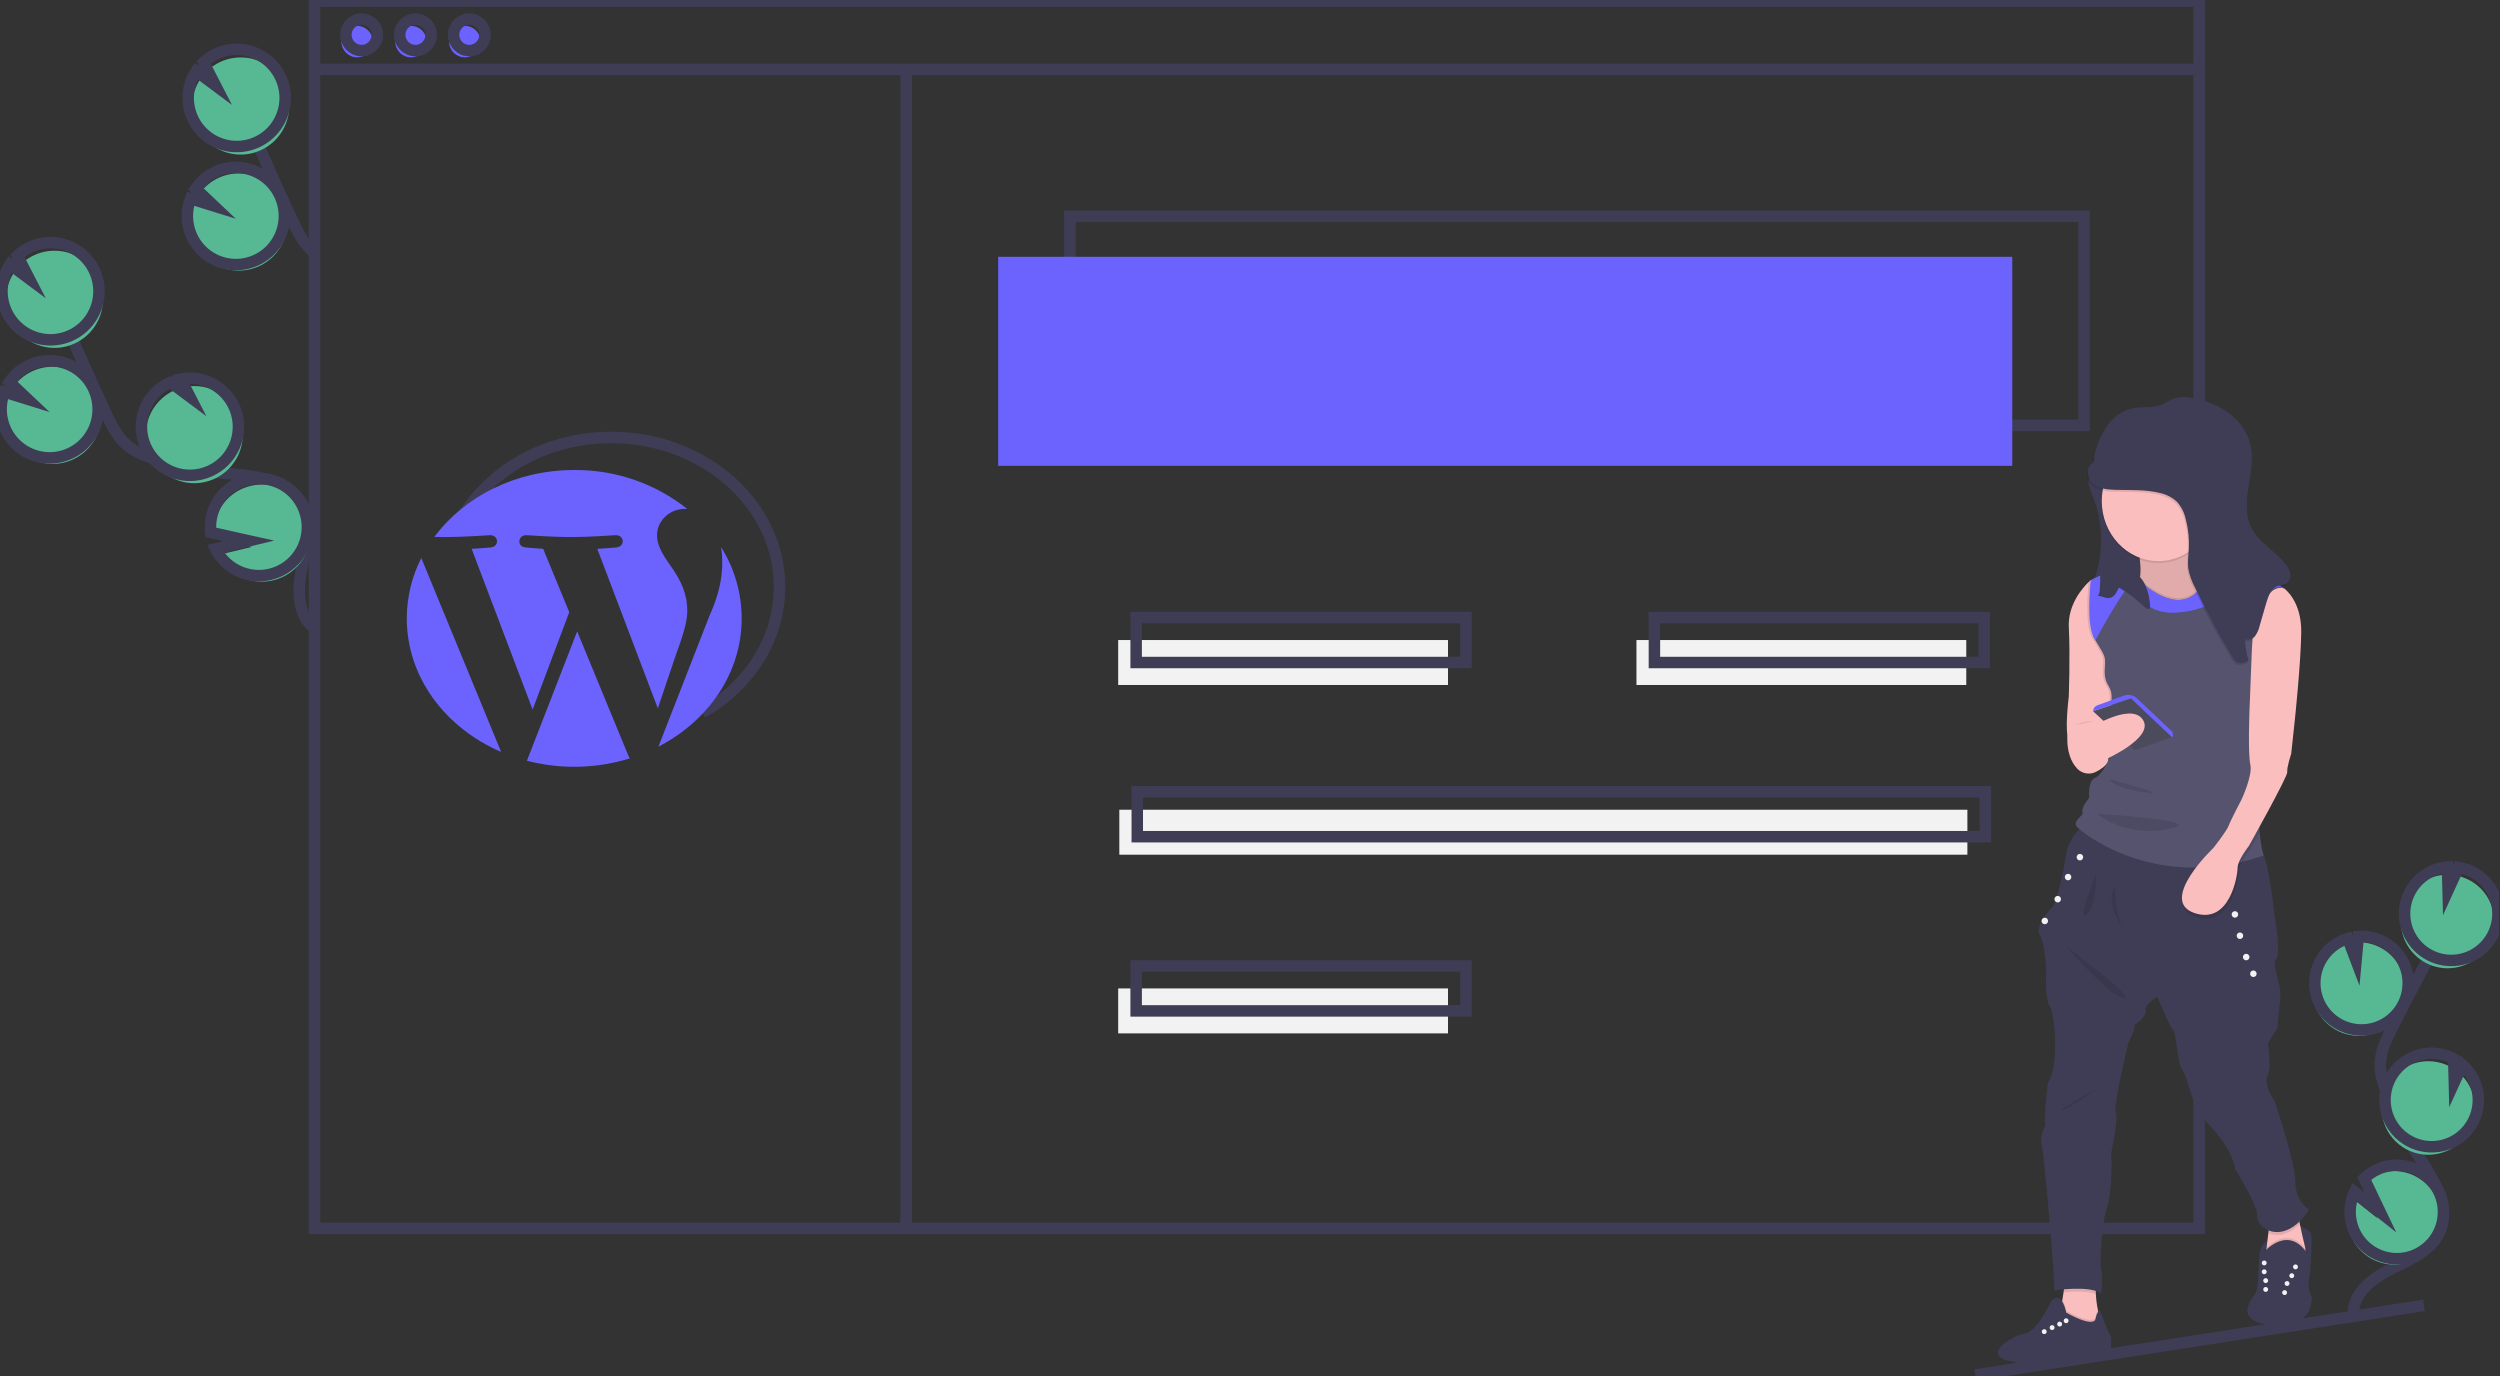 <?xml version="1.0" encoding="UTF-8"?> <svg xmlns="http://www.w3.org/2000/svg" width="218" height="120" viewBox="0 0 218 120" fill="none"><rect x="0" y="0" width="218" height="120" fill="#333333" stroke="none"/><g clip-path="url(#clip0)"><path d="M181.73 18.865H93.301V37.093H181.73V18.865Z" stroke="#3F3D56" stroke-miterlimit="10"></path><path d="M40.53 44.757C43.052 40.81 47.826 38.147 53.301 38.147C61.404 38.147 67.974 43.982 67.974 51.181C67.974 55.783 65.288 59.828 61.233 62.147" stroke="#3F3D56" stroke-miterlimit="10"></path><path d="M175.469 22.393H87.04V40.621H175.469V22.393Z" fill="#6C63FF"></path><path d="M31.14 4.998C31.896 4.998 32.51 4.384 32.51 3.626C32.51 2.868 31.896 2.254 31.14 2.254C30.384 2.254 29.771 2.868 29.771 3.626C29.771 4.384 30.384 4.998 31.14 4.998Z" fill="#6C63FF"></path><path d="M35.835 4.998C36.592 4.998 37.205 4.384 37.205 3.626C37.205 2.868 36.592 2.254 35.835 2.254C35.079 2.254 34.466 2.868 34.466 3.626C34.466 4.384 35.079 4.998 35.835 4.998Z" fill="#6C63FF"></path><path d="M40.531 4.998C41.287 4.998 41.9 4.384 41.9 3.626C41.9 2.868 41.287 2.254 40.531 2.254C39.774 2.254 39.161 2.868 39.161 3.626C39.161 4.384 39.774 4.998 40.531 4.998Z" fill="#6C63FF"></path><path d="M191.76 0.098H27.423V107.114H191.76V0.098Z" stroke="#3F3D56" stroke-miterlimit="10"></path><path d="M27.423 6.044H191.76" stroke="#3F3D56" stroke-miterlimit="10"></path><path d="M31.531 4.41C32.288 4.41 32.901 3.796 32.901 3.038C32.901 2.28 32.288 1.666 31.531 1.666C30.775 1.666 30.162 2.28 30.162 3.038C30.162 3.796 30.775 4.41 31.531 4.41Z" stroke="#3F3D56" stroke-miterlimit="10"></path><path d="M36.227 4.41C36.983 4.41 37.596 3.796 37.596 3.038C37.596 2.28 36.983 1.666 36.227 1.666C35.47 1.666 34.857 2.28 34.857 3.038C34.857 3.796 35.47 4.41 36.227 4.41Z" stroke="#3F3D56" stroke-miterlimit="10"></path><path d="M40.922 4.41C41.678 4.41 42.292 3.796 42.292 3.038C42.292 2.28 41.678 1.666 40.922 1.666C40.166 1.666 39.553 2.28 39.553 3.038C39.553 3.796 40.166 4.41 40.922 4.41Z" stroke="#3F3D56" stroke-miterlimit="10"></path><path d="M6.303 40.092C6.902 39.826 7.431 39.425 7.849 38.92C8.267 38.414 8.562 37.819 8.711 37.179C8.86 36.54 8.859 35.875 8.707 35.237C8.556 34.599 8.259 34.004 7.839 33.5C7.419 32.996 6.888 32.597 6.288 32.334C5.688 32.071 5.035 31.951 4.381 31.984C3.727 32.017 3.089 32.201 2.518 32.523C1.947 32.845 1.459 33.295 1.091 33.839L2.675 35.338L0.64 34.705C0.24 35.749 0.27 36.91 0.724 37.933C0.882 38.292 1.089 38.627 1.341 38.928C1.929 39.636 2.732 40.133 3.627 40.343C4.523 40.553 5.462 40.465 6.303 40.092Z" fill="#57B894"></path><path d="M27.466 54.802C25.921 53.717 25.921 51.437 26.305 49.587C26.688 47.736 27.274 45.717 26.403 44.04C25.151 41.63 21.861 41.485 19.162 41.227C17.159 41.036 15.186 40.608 13.283 39.951C12.521 39.687 11.757 39.38 11.132 38.868C10.233 38.131 9.705 37.045 9.213 35.991C7.572 32.479 6.014 28.93 4.539 25.344" stroke="#3F3D56" stroke-miterlimit="10"></path><path d="M6.04 39.566C6.639 39.3 7.169 38.899 7.587 38.394C8.004 37.888 8.3 37.293 8.448 36.654C8.597 36.014 8.596 35.35 8.445 34.711C8.293 34.073 7.996 33.478 7.576 32.974C7.156 32.471 6.625 32.072 6.025 31.808C5.425 31.545 4.772 31.425 4.118 31.458C3.464 31.491 2.826 31.676 2.255 31.997C1.685 32.319 1.196 32.77 0.829 33.313L2.413 34.812L0.378 34.179C-0.023 35.223 0.008 36.385 0.461 37.407C0.619 37.766 0.827 38.102 1.078 38.403C1.667 39.111 2.469 39.607 3.365 39.817C4.26 40.027 5.199 39.939 6.04 39.566V39.566Z" stroke="#3F3D56" stroke-miterlimit="10"></path><path d="M0.885 27.814C0.598 27.165 0.478 26.454 0.537 25.746C0.596 25.038 0.832 24.356 1.224 23.764L2.908 25.018L1.869 22.999C2.524 22.387 3.358 21.999 4.248 21.892C5.138 21.785 6.039 21.964 6.821 22.403C7.603 22.843 8.225 23.52 8.598 24.336C8.971 25.153 9.075 26.068 8.895 26.948C8.715 27.828 8.261 28.628 7.598 29.232C6.935 29.837 6.097 30.214 5.206 30.311C4.315 30.407 3.416 30.217 2.639 29.769C1.863 29.32 1.248 28.636 0.885 27.814Z" fill="#57B894"></path><path d="M0.535 27.113C0.248 26.464 0.128 25.752 0.187 25.044C0.246 24.337 0.483 23.655 0.874 23.063L2.558 24.317L1.519 22.298C2.174 21.686 3.008 21.298 3.898 21.191C4.788 21.084 5.689 21.263 6.471 21.702C7.253 22.141 7.875 22.818 8.248 23.635C8.621 24.452 8.725 25.366 8.545 26.247C8.365 27.126 7.911 27.926 7.248 28.531C6.585 29.135 5.747 29.513 4.856 29.61C3.965 29.706 3.066 29.516 2.289 29.067C1.513 28.619 0.898 27.934 0.535 27.113L0.535 27.113Z" stroke="#3F3D56" stroke-miterlimit="10"></path><path d="M18.655 41.773C19.605 41.351 20.366 40.595 20.795 39.647C21.223 38.699 21.288 37.626 20.978 36.633C20.668 35.64 20.004 34.797 19.112 34.263C18.221 33.729 17.165 33.542 16.145 33.738L16.944 35.29L15.24 34.021C15.236 34.022 15.232 34.023 15.229 34.025C14.721 34.251 14.263 34.574 13.88 34.977C13.497 35.38 13.197 35.854 12.997 36.373C12.593 37.422 12.621 38.588 13.075 39.615C13.53 40.643 14.373 41.447 15.419 41.852C16.466 42.257 17.63 42.228 18.655 41.773Z" fill="#57B894"></path><path d="M18.276 41.086C19.226 40.665 19.988 39.908 20.416 38.96C20.844 38.012 20.91 36.94 20.599 35.947C20.289 34.954 19.625 34.11 18.733 33.576C17.842 33.042 16.786 32.856 15.766 33.052L16.565 34.603L14.861 33.334C14.857 33.335 14.854 33.337 14.85 33.339C14.342 33.564 13.883 33.887 13.5 34.29C13.117 34.693 12.817 35.167 12.617 35.687C12.416 36.206 12.32 36.76 12.334 37.316C12.347 37.872 12.47 38.42 12.695 38.929C12.92 39.438 13.243 39.898 13.645 40.282C14.048 40.665 14.521 40.966 15.04 41.166C15.558 41.367 16.111 41.463 16.666 41.449C17.221 41.435 17.769 41.312 18.276 41.086V41.086Z" stroke="#3F3D56" stroke-miterlimit="10"></path><path d="M20.344 49.904C21.126 50.478 22.082 50.765 23.051 50.716C24.019 50.668 24.942 50.287 25.664 49.639C26.386 48.99 26.863 48.112 27.015 47.152C27.168 46.193 26.986 45.21 26.501 44.368C26.016 43.527 25.257 42.878 24.351 42.531C23.445 42.184 22.448 42.159 21.526 42.461C20.604 42.763 19.814 43.374 19.288 44.19C18.763 45.007 18.533 45.979 18.638 46.945L21.962 47.687L19.062 48.386C19.361 48.988 19.801 49.508 20.344 49.904Z" fill="#57B894"></path><path d="M20.081 49.378C20.864 49.952 21.82 50.239 22.788 50.191C23.757 50.142 24.68 49.762 25.401 49.113C26.123 48.464 26.6 47.586 26.753 46.626C26.905 45.667 26.724 44.684 26.238 43.843C25.753 43.001 24.994 42.352 24.089 42.005C23.183 41.658 22.185 41.633 21.264 41.935C20.342 42.237 19.552 42.848 19.026 43.664C18.5 44.481 18.27 45.453 18.375 46.419L21.699 47.161L18.799 47.86C19.099 48.462 19.539 48.982 20.081 49.378V49.378Z" stroke="#3F3D56" stroke-miterlimit="10"></path><path d="M203.769 89.845C204.326 90.142 204.944 90.305 205.574 90.322C206.205 90.339 206.83 90.209 207.402 89.942C207.974 89.675 208.476 89.279 208.868 88.785C209.261 88.291 209.534 87.712 209.665 87.094C209.797 86.476 209.783 85.836 209.626 85.225C209.468 84.613 209.171 84.046 208.757 83.569C208.344 83.092 207.825 82.718 207.243 82.476C206.66 82.234 206.03 82.131 205.401 82.175L205.208 84.268L204.478 82.347C203.45 82.664 202.59 83.377 202.087 84.328C201.909 84.662 201.779 85.018 201.701 85.388C201.515 86.255 201.616 87.159 201.99 87.964C202.363 88.768 202.988 89.428 203.769 89.845Z" fill="#57B894"></path><path d="M205.22 114.645C205.123 112.828 206.847 111.473 208.474 110.665C210.101 109.857 211.976 109.101 212.726 107.444C213.805 105.063 211.96 102.48 210.55 100.278C209.505 98.644 208.657 96.892 208.023 95.058C207.769 94.323 207.548 93.561 207.564 92.783C207.586 91.663 208.094 90.617 208.599 89.617C210.279 86.285 212.036 82.994 213.872 79.744" stroke="#3F3D56" stroke-miterlimit="10"></path><path d="M204.011 89.333C204.567 89.63 205.185 89.793 205.816 89.81C206.446 89.827 207.072 89.697 207.643 89.43C208.215 89.164 208.717 88.768 209.11 88.273C209.503 87.779 209.775 87.2 209.907 86.582C210.038 85.965 210.025 85.325 209.867 84.713C209.71 84.101 209.412 83.534 208.999 83.058C208.585 82.581 208.067 82.206 207.484 81.964C206.902 81.722 206.271 81.619 205.642 81.663L205.449 83.756L204.719 81.835C203.692 82.152 202.832 82.865 202.328 83.817C202.15 84.15 202.02 84.507 201.942 84.876C201.756 85.743 201.858 86.648 202.231 87.452C202.604 88.256 203.229 88.916 204.011 89.333V89.333Z" stroke="#3F3D56" stroke-miterlimit="10"></path><path d="M209.833 78.439C210.153 77.835 210.62 77.322 211.191 76.946C211.761 76.57 212.417 76.344 213.097 76.289L213.15 78.313L214.058 76.324C214.911 76.458 215.699 76.86 216.309 77.472C216.919 78.084 217.319 78.874 217.451 79.728C217.583 80.583 217.441 81.457 217.045 82.226C216.649 82.994 216.02 83.616 215.247 84.003C214.475 84.389 213.601 84.52 212.75 84.376C211.899 84.232 211.115 83.82 210.513 83.201C209.91 82.582 209.52 81.787 209.398 80.931C209.276 80.075 209.428 79.202 209.833 78.439Z" fill="#57B894"></path><path d="M210.156 77.757C210.476 77.153 210.943 76.639 211.513 76.264C212.083 75.888 212.739 75.662 213.419 75.607L213.472 77.631L214.381 75.642C215.233 75.776 216.021 76.178 216.631 76.79C217.241 77.402 217.641 78.192 217.773 79.046C217.906 79.901 217.764 80.775 217.367 81.544C216.971 82.312 216.342 82.934 215.57 83.32C214.798 83.707 213.923 83.838 213.072 83.694C212.221 83.549 211.438 83.138 210.835 82.519C210.233 81.9 209.842 81.105 209.72 80.249C209.598 79.393 209.75 78.52 210.156 77.757Z" stroke="#3F3D56" stroke-miterlimit="10"></path><path d="M209.837 100.218C210.72 100.688 211.745 100.816 212.716 100.578C213.687 100.34 214.537 99.752 215.103 98.927C215.67 98.102 215.913 97.096 215.787 96.103C215.661 95.109 215.175 94.196 214.42 93.539L213.722 95.067L213.669 93.02C213.666 93.018 213.663 93.016 213.66 93.014C213.187 92.763 212.67 92.606 212.138 92.555C211.606 92.503 211.068 92.557 210.557 92.714C210.045 92.87 209.569 93.126 209.157 93.467C208.744 93.808 208.402 94.227 208.151 94.7C207.9 95.173 207.744 95.691 207.693 96.225C207.642 96.758 207.696 97.297 207.853 97.809C208.01 98.321 208.265 98.798 208.606 99.211C208.946 99.624 209.365 99.966 209.837 100.218V100.218Z" fill="#57B894"></path><path d="M210.131 99.522C211.014 99.992 212.038 100.121 213.01 99.882C213.981 99.644 214.83 99.057 215.397 98.231C215.963 97.406 216.207 96.4 216.081 95.407C215.955 94.413 215.468 93.501 214.714 92.843L214.016 94.371L213.963 92.324C213.96 92.322 213.957 92.32 213.953 92.319C213.481 92.067 212.964 91.911 212.432 91.859C211.899 91.808 211.362 91.862 210.851 92.019C210.339 92.175 209.864 92.431 209.451 92.772C209.038 93.113 208.696 93.532 208.445 94.005C208.194 94.478 208.039 94.996 207.988 95.529C207.937 96.063 207.991 96.601 208.147 97.113C208.304 97.626 208.56 98.102 208.9 98.515C209.24 98.929 209.659 99.271 210.131 99.522V99.522Z" stroke="#3F3D56" stroke-miterlimit="10"></path><path d="M204.692 106.33C204.723 107.265 205.074 108.16 205.686 108.867C206.299 109.573 207.134 110.047 208.054 110.209C208.973 110.371 209.921 110.212 210.737 109.758C211.553 109.303 212.188 108.581 212.536 107.714C212.884 106.846 212.923 105.884 212.648 104.99C212.372 104.097 211.798 103.325 211.022 102.805C210.246 102.285 209.315 102.048 208.386 102.134C207.456 102.22 206.584 102.624 205.916 103.277L207.33 106.241L205.078 104.455C204.802 105.04 204.669 105.683 204.692 106.33Z" fill="#57B894"></path><path d="M204.934 105.818C204.965 106.753 205.316 107.649 205.928 108.355C206.54 109.061 207.376 109.535 208.296 109.698C209.215 109.86 210.162 109.7 210.978 109.246C211.794 108.791 212.43 108.07 212.778 107.202C213.126 106.334 213.165 105.372 212.889 104.479C212.614 103.585 212.04 102.814 211.264 102.293C210.488 101.773 209.557 101.537 208.627 101.622C207.698 101.708 206.826 102.112 206.158 102.766L207.571 105.729L205.32 103.943C205.043 104.528 204.911 105.171 204.934 105.818Z" stroke="#3F3D56" stroke-miterlimit="10"></path><path d="M22.541 23.235C23.14 22.97 23.669 22.569 24.087 22.064C24.505 21.558 24.8 20.963 24.949 20.323C25.098 19.684 25.097 19.02 24.945 18.381C24.794 17.742 24.497 17.148 24.077 16.644C23.657 16.14 23.126 15.741 22.526 15.478C21.926 15.215 21.273 15.095 20.619 15.128C19.965 15.161 19.327 15.345 18.756 15.667C18.185 15.989 17.697 16.439 17.329 16.983L18.913 18.482L16.878 17.849C16.478 18.893 16.508 20.055 16.962 21.077C17.12 21.436 17.327 21.771 17.579 22.073C18.167 22.78 18.97 23.277 19.865 23.487C20.761 23.697 21.7 23.608 22.541 23.235Z" fill="#57B894"></path><path d="M27.37 22.012C26.471 21.275 25.943 20.189 25.451 19.135C23.81 15.623 22.252 12.074 20.777 8.488" stroke="#3F3D56" stroke-miterlimit="10"></path><path d="M22.278 22.71C22.877 22.444 23.407 22.043 23.825 21.538C24.242 21.032 24.538 20.437 24.686 19.798C24.835 19.159 24.834 18.494 24.683 17.855C24.531 17.217 24.234 16.622 23.814 16.118C23.394 15.615 22.863 15.216 22.263 14.952C21.663 14.689 21.011 14.569 20.356 14.602C19.702 14.635 19.064 14.82 18.494 15.141C17.923 15.463 17.434 15.914 17.067 16.457L18.651 17.956L16.616 17.323C16.215 18.367 16.245 19.529 16.699 20.551C16.857 20.91 17.065 21.246 17.316 21.547C17.905 22.255 18.707 22.751 19.603 22.961C20.498 23.171 21.437 23.083 22.278 22.71V22.71Z" stroke="#3F3D56" stroke-miterlimit="10"></path><path d="M17.123 10.958C16.836 10.309 16.716 9.597 16.775 8.889C16.834 8.182 17.07 7.5 17.462 6.908L19.146 8.162L18.107 6.143C18.762 5.53 19.596 5.143 20.486 5.036C21.376 4.929 22.277 5.108 23.059 5.547C23.841 5.986 24.463 6.663 24.836 7.48C25.209 8.297 25.313 9.211 25.133 10.091C24.953 10.971 24.499 11.771 23.836 12.376C23.173 12.98 22.335 13.358 21.444 13.455C20.553 13.551 19.654 13.361 18.877 12.912C18.101 12.464 17.486 11.779 17.123 10.958V10.958Z" fill="#57B894"></path><path d="M16.773 10.257C16.486 9.608 16.366 8.896 16.425 8.188C16.485 7.48 16.721 6.799 17.112 6.206L18.796 7.46L17.757 5.442C18.412 4.829 19.246 4.442 20.136 4.334C21.026 4.227 21.927 4.406 22.709 4.846C23.491 5.285 24.113 5.962 24.486 6.779C24.859 7.596 24.963 8.51 24.783 9.39C24.604 10.27 24.149 11.07 23.486 11.675C22.823 12.279 21.985 12.657 21.094 12.753C20.203 12.85 19.304 12.66 18.527 12.211C17.751 11.763 17.136 11.078 16.773 10.257L16.773 10.257Z" stroke="#3F3D56" stroke-miterlimit="10"></path><path d="M79.018 6.044V107.266" stroke="#3F3D56" stroke-miterlimit="10"></path><path d="M126.266 55.811H97.507V59.731H126.266V55.811Z" fill="#F2F2F2"></path><path d="M171.458 55.811H142.699V59.731H171.458V55.811Z" fill="#F2F2F2"></path><path d="M127.831 53.851H99.072V57.771H127.831V53.851Z" stroke="#3F3D56" stroke-miterlimit="10"></path><path d="M126.266 86.191H97.507V90.111H126.266V86.191Z" fill="#F2F2F2"></path><path d="M127.831 84.231H99.072V88.151H127.831V84.231Z" stroke="#3F3D56" stroke-miterlimit="10"></path><path d="M171.556 70.609H97.605V74.529H171.556V70.609Z" fill="#F2F2F2"></path><path d="M173.121 69.041H99.17V72.961H173.121V69.041Z" stroke="#3F3D56" stroke-miterlimit="10"></path><path d="M173.024 53.851H144.265V57.771H173.024V53.851Z" stroke="#3F3D56" stroke-miterlimit="10"></path><path d="M182.153 42.373C182.214 42.584 182.293 42.79 182.388 42.989C183.445 45.477 183.491 48.281 182.516 50.803C183.218 50.758 183.919 50.872 184.62 50.927C185.321 50.981 186.047 50.972 186.699 50.697C187.351 50.422 187.919 49.833 188.014 49.106C188.142 48.125 187.429 47.269 186.803 46.524C186.166 45.765 185.549 44.928 185.361 43.938C185.153 42.85 185.448 41.574 184.762 40.727C184.702 40.645 184.624 40.578 184.534 40.532C184.166 40.362 183.206 40.368 182.835 40.577C182.264 40.9 182.013 41.751 182.153 42.373Z" fill="#3F3D56"></path><path d="M201.581 113.352C201.536 113.68 201.459 114.002 201.351 114.314C201.351 114.314 200.64 115.953 197.716 115.511C195.806 115.222 195.819 114.325 196.136 113.631C196.28 113.342 196.454 113.069 196.657 112.818C196.941 112.433 196.913 110.965 197.013 109.627C197.112 108.287 197.716 108.218 197.716 108.218L197.752 109.726C198.89 108.23 199.686 109.982 199.686 109.982C199.686 109.982 201.305 110.016 201.107 109.185C200.896 108.299 200.582 106.897 200.582 106.897C200.582 106.897 201.365 107.261 201.507 107.517C201.649 107.774 201.479 111.208 201.351 111.536C201.223 111.863 201.351 112.747 201.536 113.004C201.588 113.112 201.604 113.234 201.581 113.352Z" fill="#3F3D56"></path><path d="M201.041 109.097C201.041 109.436 200.932 109.766 200.732 110.04C200.532 110.314 200.249 110.516 199.926 110.618C199.613 110.718 199.281 110.744 198.956 110.694C198.631 110.644 198.321 110.52 198.052 110.332C197.888 110.218 197.759 110.061 197.677 109.879C197.596 109.697 197.565 109.497 197.588 109.298L197.633 108.92L197.797 107.539L198.023 105.637C198.023 105.637 200.445 104.4 200.284 104.867C200.223 105.042 200.357 105.826 200.549 106.741C200.686 107.395 200.851 108.115 200.997 108.726C201.026 108.847 201.041 108.972 201.041 109.097Z" fill="#FBBEBE"></path><path opacity="0.1" d="M197.439 108.992C197.439 108.992 199.537 106.524 201.254 109.217L200.966 110.942H197.439V108.992Z" fill="black"></path><path d="M197.439 109.163C197.439 109.163 199.537 106.695 201.254 109.388L200.966 111.113H197.439V109.163Z" fill="#3F3D56"></path><path d="M200.166 110.686C200.284 110.686 200.38 110.59 200.38 110.472C200.38 110.354 200.284 110.258 200.166 110.258C200.049 110.258 199.953 110.354 199.953 110.472C199.953 110.59 200.049 110.686 200.166 110.686Z" fill="#F2F2F2"></path><path d="M197.439 110.343C197.557 110.343 197.653 110.247 197.653 110.129C197.653 110.011 197.557 109.916 197.439 109.916C197.322 109.916 197.226 110.011 197.226 110.129C197.226 110.247 197.322 110.343 197.439 110.343Z" fill="#F2F2F2"></path><path d="M199.431 112.134C199.548 112.134 199.644 112.038 199.644 111.92C199.644 111.802 199.548 111.707 199.431 111.707C199.313 111.707 199.217 111.802 199.217 111.92C199.217 112.038 199.313 112.134 199.431 112.134Z" fill="#F2F2F2"></path><path d="M197.569 111.883C197.686 111.883 197.782 111.787 197.782 111.669C197.782 111.551 197.686 111.456 197.569 111.456C197.451 111.456 197.355 111.551 197.355 111.669C197.355 111.787 197.451 111.883 197.569 111.883Z" fill="#F2F2F2"></path><path d="M199.843 111.456C199.961 111.456 200.056 111.36 200.056 111.242C200.056 111.124 199.961 111.028 199.843 111.028C199.725 111.028 199.63 111.124 199.63 111.242C199.63 111.36 199.725 111.456 199.843 111.456Z" fill="#F2F2F2"></path><path d="M197.439 111.113C197.557 111.113 197.653 111.017 197.653 110.899C197.653 110.781 197.557 110.686 197.439 110.686C197.322 110.686 197.226 110.781 197.226 110.899C197.226 111.017 197.322 111.113 197.439 111.113Z" fill="#F2F2F2"></path><path d="M199.217 112.929C199.335 112.929 199.431 112.833 199.431 112.715C199.431 112.597 199.335 112.501 199.217 112.501C199.099 112.501 199.004 112.597 199.004 112.715C199.004 112.833 199.099 112.929 199.217 112.929Z" fill="#F2F2F2"></path><path d="M197.569 112.653C197.686 112.653 197.782 112.557 197.782 112.439C197.782 112.321 197.686 112.225 197.569 112.225C197.451 112.225 197.355 112.321 197.355 112.439C197.355 112.557 197.451 112.653 197.569 112.653Z" fill="#F2F2F2"></path><path d="M183.387 115.939L180.486 116.922C180.486 116.922 178.95 115.383 179.377 114.913C179.558 114.712 179.717 114.045 179.838 113.346C179.878 113.125 179.913 112.9 179.943 112.686C180.044 111.991 180.102 111.407 180.102 111.407C180.102 111.407 183.473 109.783 182.918 111.407C182.78 111.868 182.726 112.349 182.758 112.828C182.782 113.306 182.843 113.782 182.939 114.251C183.052 114.823 183.202 115.386 183.387 115.939Z" fill="#FBBEBE"></path><path opacity="0.1" d="M183.387 115.939L180.486 116.922C180.486 116.922 178.95 115.383 179.377 114.913C179.558 114.712 179.717 114.045 179.838 113.346C180.003 113.64 180.118 113.961 180.177 114.293C182.683 115.672 182.726 114.849 182.726 114.849C182.754 114.637 182.827 114.433 182.939 114.251C183.052 114.823 183.202 115.386 183.387 115.939Z" fill="black"></path><path d="M184.027 118.183C184.027 118.183 183.525 118.556 182.054 118.61C181.669 118.625 181.285 118.668 180.907 118.74C179.356 119.042 177.765 119.085 176.2 118.867C175.797 118.812 175.397 118.734 175.003 118.632C173.488 118.214 174.64 117.253 174.64 117.253C174.64 117.253 174.713 117.19 174.838 117.095C175.159 116.854 175.825 116.41 176.507 116.302C177.456 116.152 178.331 114.464 178.331 114.464L178.928 113.384C179.856 112.583 180.177 114.464 180.177 114.464C182.683 115.843 182.726 115.019 182.726 115.019C182.865 114.282 183.121 114.282 183.121 114.282C183.121 114.282 183.746 115.967 183.972 116.387C183.987 116.418 184.005 116.447 184.027 116.473C184.177 116.622 184.027 118.183 184.027 118.183Z" fill="#3F3D56"></path><path d="M180.166 115.383C180.284 115.383 180.379 115.287 180.379 115.169C180.379 115.051 180.284 114.955 180.166 114.955C180.048 114.955 179.953 115.051 179.953 115.169C179.953 115.287 180.048 115.383 180.166 115.383Z" fill="#F2F2F2"></path><path d="M178.944 115.981C179.062 115.981 179.157 115.886 179.157 115.768C179.157 115.65 179.062 115.554 178.944 115.554C178.826 115.554 178.731 115.65 178.731 115.768C178.731 115.886 178.826 115.981 178.944 115.981Z" fill="#F2F2F2"></path><path d="M179.601 115.675C179.719 115.675 179.814 115.579 179.814 115.461C179.814 115.343 179.719 115.247 179.601 115.247C179.483 115.247 179.387 115.343 179.387 115.461C179.387 115.579 179.483 115.675 179.601 115.675Z" fill="#F2F2F2"></path><path d="M178.257 116.334C178.374 116.334 178.47 116.238 178.47 116.12C178.47 116.002 178.374 115.906 178.257 115.906C178.139 115.906 178.043 116.002 178.043 116.12C178.043 116.238 178.139 116.334 178.257 116.334Z" fill="#F2F2F2"></path><path opacity="0.1" d="M182.918 111.407C182.78 111.868 182.726 112.349 182.758 112.828C182.001 112.574 180.761 112.618 179.943 112.686C180.044 111.991 180.102 111.407 180.102 111.407C180.102 111.407 183.473 109.783 182.918 111.407Z" fill="black"></path><path opacity="0.1" d="M200.549 106.741C199.5 107.771 198.498 107.836 197.797 107.539L198.022 105.637C198.022 105.637 200.445 104.4 200.284 104.867C200.223 105.042 200.357 105.827 200.549 106.741Z" fill="black"></path><path d="M182.15 71.653C182.15 71.653 180.486 72.594 180.187 74.432C179.889 76.27 179.377 78.621 178.993 79.048C178.609 79.476 177.414 80.844 177.883 81.57C178.353 82.297 178.438 84.776 178.438 84.776C178.438 84.776 178.267 86.999 178.737 87.726C179.206 88.453 179.59 93.069 178.566 94.437C178.566 94.437 178.225 97.6 178.353 97.9C178.481 98.199 177.798 98.968 178.011 99.609C178.225 100.251 179.249 112.049 179.121 112.519C179.121 112.519 182.363 112.049 183.217 112.818C183.217 112.818 183.387 111.536 183.217 110.638C183.046 109.74 183.345 106.192 183.729 105.295C184.113 104.397 184.198 100.977 184.07 100.635C184.07 100.635 184.753 97.6 184.497 97.002C184.241 96.403 185.606 90.889 185.606 90.889C185.606 90.889 186.289 89.564 186.118 89.393C186.118 89.393 187.228 88.666 187.1 88.111C186.972 87.555 188.124 86.914 188.124 86.914C188.124 86.914 189.148 89.436 189.489 89.82C189.83 90.205 189.844 92.684 190.264 93.197C190.684 93.71 191.238 96.403 191.793 97.13C192.348 97.857 194.566 99.78 194.908 101.96C194.908 101.96 196.913 105.081 196.828 106.064C196.743 107.047 199.089 108.843 201.351 105.508C200.972 105.227 200.666 104.859 200.458 104.435C200.251 104.011 200.147 103.544 200.156 103.072C200.156 101.405 198.364 96.061 198.364 96.061C198.364 96.061 197.34 94.565 197.724 93.839C198.108 93.112 197.767 90.975 197.767 90.975L198.577 89.649C198.577 89.649 198.705 88.367 198.833 87.042C198.961 85.717 198.065 84.263 198.492 83.622C198.919 82.981 198.321 79.777 198.321 79.777C198.321 79.777 197.79 74.255 196.999 73.919C196.207 73.582 182.15 71.653 182.15 71.653Z" fill="#3F3D56"></path><path d="M186.038 63.916C186.038 63.916 185.162 64.016 184.097 64.117C182.558 64.262 180.625 64.409 180.395 64.258C180.005 64.001 180.395 60.753 180.395 60.753C180.395 60.753 180.529 57.205 180.401 54.725C180.296 52.714 181.626 51.236 182.13 50.751C182.248 50.638 182.321 50.579 182.321 50.579L182.747 50.921L185.179 55.067L186.038 63.916Z" fill="#FBBEBE"></path><path d="M195.548 50.28L193.158 51.733L189.233 54.725C189.233 54.725 185.179 52.588 186.203 51.349C186.394 51.103 186.523 50.816 186.578 50.51C186.886 49.082 186.203 47.031 186.203 47.031C186.203 47.031 191.544 39.806 191.238 45.407C191.115 47.657 191.787 48.885 192.634 49.55C193.896 50.541 195.548 50.28 195.548 50.28Z" fill="#FBBEBE"></path><path opacity="0.1" d="M195.548 50.28L193.158 51.733L189.233 54.725C189.233 54.725 185.179 52.588 186.203 51.349C186.394 51.103 186.523 50.816 186.578 50.51C186.886 49.082 186.203 47.031 186.203 47.031C186.203 47.031 191.544 39.806 191.238 45.407C191.115 47.657 191.787 48.885 192.634 49.55C193.896 50.541 195.548 50.28 195.548 50.28Z" fill="black"></path><path opacity="0.1" d="M188.217 49.1C190.946 49.1 193.158 46.751 193.158 43.855C193.158 40.958 190.946 38.61 188.217 38.61C185.488 38.61 183.275 40.958 183.275 43.855C183.275 46.751 185.488 49.1 188.217 49.1Z" fill="black"></path><path d="M188.217 48.929C190.946 48.929 193.158 46.581 193.158 43.684C193.158 40.787 190.946 38.439 188.217 38.439C185.488 38.439 183.275 40.787 183.275 43.684C183.275 46.581 185.488 48.929 188.217 48.929Z" fill="#FBBEBE"></path><path opacity="0.1" d="M195.548 50.28L193.158 51.733L189.233 54.725C189.233 54.725 185.179 52.588 186.203 51.349C186.394 51.103 186.523 50.816 186.578 50.51C191.05 54.34 192.408 50.376 192.634 49.55C193.896 50.541 195.548 50.28 195.548 50.28Z" fill="black"></path><path opacity="0.1" d="M186.038 63.916C186.038 63.916 185.162 64.016 184.097 64.117C184.056 63.197 183.917 62.156 183.942 61.522C183.985 60.453 183.985 60.325 183.643 59.727C183.302 59.128 183.345 58.658 183.387 57.889C183.428 57.152 183.234 57.003 182.542 55.826C182.512 55.774 182.481 55.721 182.449 55.666C182.109 55.079 182.012 54.018 182.008 53.016C182.009 53.013 182.009 53.009 182.008 53.005C182.008 52.767 182.012 52.532 182.02 52.307C182.021 52.298 182.021 52.289 182.021 52.279C182.046 51.602 182.101 51.025 182.13 50.751C182.248 50.638 182.321 50.579 182.321 50.579L182.747 50.921L185.179 55.067L186.038 63.916Z" fill="black"></path><path d="M198.652 50.911C198.649 50.909 199.168 51.302 199.164 51.301C197.62 50.634 196.743 53.997 196.509 55.055C196.465 55.25 196.444 55.367 196.444 55.367C196.444 55.367 196.471 55.65 196.505 56.102C196.62 57.613 196.818 60.998 196.358 61.821C196.311 61.908 196.274 62 196.248 62.096C196.103 62.596 196.12 63.347 196.195 64.078C196.278 64.828 196.404 65.573 196.572 66.31C196.572 66.31 197.596 68.917 197.169 70.627C197.028 71.263 196.986 71.917 197.044 72.566C197.088 73.162 197.179 73.753 197.315 74.335C197.355 74.505 197.382 74.603 197.382 74.603C196.739 74.823 196.11 75.006 195.496 75.151C194.299 75.439 193.076 75.605 191.847 75.646C186.077 75.83 182.235 73.06 181.328 72.305C181.256 72.246 181.203 72.198 181.169 72.166C180.571 71.61 181.723 71.183 181.595 70.798C181.467 70.413 182.179 69.558 182.179 69.558C182.179 69.558 182.022 68.148 182.662 67.849C183.302 67.549 183.771 66.523 184.132 65.668C184.492 64.814 184.07 62.591 184.113 61.522C184.155 60.453 184.155 60.325 183.814 59.727C183.473 59.128 183.515 58.658 183.558 57.889C183.599 57.152 183.404 57.003 182.712 55.826C182.682 55.774 182.652 55.721 182.619 55.666C182.28 55.079 182.809 54.069 182.806 53.067C182.806 53.064 183.002 53.071 183.001 53.067C183 52.828 182.601 52.507 182.61 52.283C182.611 52.274 182.414 52.096 182.414 52.087C182.443 51.582 182.412 51.076 182.321 50.579C185.734 48.826 186.545 50.653 186.545 50.653C191.537 54.957 192.67 49.578 192.67 49.578C195.387 48.648 198.961 51.153 199.165 51.299C199.171 51.303 198.652 50.911 198.652 50.911Z" fill="#55536E"></path><path d="M180.337 63.48C180.337 63.48 179.909 65.763 181.145 67.037C181.349 67.246 181.615 67.386 181.903 67.436C182.192 67.486 182.489 67.443 182.751 67.313C183.162 67.111 183.62 66.811 183.793 66.427C184.132 65.668 183.067 61.962 180.337 63.48Z" fill="#FBBEBE"></path><path opacity="0.1" d="M196.358 61.821C196.311 61.908 196.274 62 196.248 62.096L196.444 57.098L196.505 56.102C196.62 57.613 196.818 60.998 196.358 61.821Z" fill="black"></path><path opacity="0.1" d="M197.169 70.627C197.028 71.263 196.986 71.917 197.044 72.566C196.768 73.068 196.532 73.494 196.378 73.771C196.258 73.986 196.188 74.111 196.188 74.111C195.931 74.439 195.699 74.787 195.496 75.151C195.337 75.408 195.238 75.697 195.206 75.997C195.206 76.654 194.545 81.036 191.409 79.946C189.384 79.242 190.677 77.086 191.847 75.646C192.236 75.168 192.653 74.712 193.094 74.282C193.094 74.282 193.456 73.82 193.803 73.337C194.04 73.032 194.246 72.704 194.417 72.358C194.566 71.931 195.551 70.05 195.551 70.05C195.551 70.05 196.529 67.977 196.316 67.015C196.196 66.476 196.183 65.145 196.195 64.077C196.278 64.828 196.404 65.573 196.572 66.31C196.572 66.31 197.596 68.917 197.169 70.627Z" fill="black"></path><path d="M199.175 51.306C199.175 51.306 200.711 52.374 200.668 55.153C200.625 57.931 200.113 62.74 200.113 62.74L199.793 65.733C199.793 65.733 199.388 66.951 199.452 67.314C199.516 67.678 196.102 73.769 196.102 73.769C196.102 73.769 195.121 74.998 195.121 75.655C195.121 76.312 194.46 80.694 191.324 79.604C188.188 78.514 193.009 73.94 193.009 73.94C193.009 73.94 194.182 72.444 194.332 72.016C194.481 71.589 195.466 69.708 195.466 69.708C195.466 69.708 196.444 67.635 196.23 66.673C196.017 65.711 196.145 62.219 196.145 62.219L196.358 56.756L196.444 55.367C196.444 55.367 197.233 50.75 199.175 51.306Z" fill="#FBBEBE"></path><path d="M182.881 61.505L185.209 60.657C185.401 60.587 185.609 60.572 185.809 60.614C186.009 60.656 186.193 60.752 186.342 60.892L189.432 63.816C189.432 63.816 189.603 64.285 189.375 64.264C189.147 64.244 185.819 60.909 185.819 60.909L182.52 62.021C182.52 61.908 182.554 61.798 182.619 61.706C182.684 61.613 182.775 61.543 182.881 61.505Z" fill="#6C63FF"></path><path d="M186.175 65.426L189.375 64.265L185.819 60.909L182.52 62.021L186.175 65.426Z" fill="#4B4B5B"></path><path d="M181.368 75.03C181.525 75.03 181.652 74.903 181.652 74.745C181.652 74.588 181.525 74.46 181.368 74.46C181.211 74.46 181.083 74.588 181.083 74.745C181.083 74.903 181.211 75.03 181.368 75.03Z" fill="#F2F2F2"></path><path d="M179.433 78.692C179.59 78.692 179.718 78.564 179.718 78.407C179.718 78.249 179.59 78.122 179.433 78.122C179.276 78.122 179.149 78.249 179.149 78.407C179.149 78.564 179.276 78.692 179.433 78.692Z" fill="#F2F2F2"></path><path d="M194.885 80.023C195.042 80.023 195.17 79.895 195.17 79.738C195.17 79.581 195.042 79.453 194.885 79.453C194.728 79.453 194.601 79.581 194.601 79.738C194.601 79.895 194.728 80.023 194.885 80.023Z" fill="#F2F2F2"></path><path d="M196.494 85.196C196.651 85.196 196.778 85.068 196.778 84.911C196.778 84.754 196.651 84.626 196.494 84.626C196.337 84.626 196.209 84.754 196.209 84.911C196.209 85.068 196.337 85.196 196.494 85.196Z" fill="#F2F2F2"></path><path d="M195.867 83.74C196.025 83.74 196.152 83.612 196.152 83.455C196.152 83.298 196.025 83.17 195.867 83.17C195.71 83.17 195.583 83.298 195.583 83.455C195.583 83.612 195.71 83.74 195.867 83.74Z" fill="#F2F2F2"></path><path d="M195.324 81.882C195.481 81.882 195.608 81.754 195.608 81.597C195.608 81.439 195.481 81.311 195.324 81.311C195.166 81.311 195.039 81.439 195.039 81.597C195.039 81.754 195.166 81.882 195.324 81.882Z" fill="#F2F2F2"></path><path d="M180.336 76.764C180.494 76.764 180.621 76.636 180.621 76.479C180.621 76.321 180.494 76.194 180.336 76.194C180.179 76.194 180.052 76.321 180.052 76.479C180.052 76.636 180.179 76.764 180.336 76.764Z" fill="#F2F2F2"></path><path d="M178.305 80.593C178.462 80.593 178.59 80.465 178.59 80.308C178.59 80.15 178.462 80.023 178.305 80.023C178.148 80.023 178.021 80.15 178.021 80.308C178.021 80.465 178.148 80.593 178.305 80.593Z" fill="#F2F2F2"></path><path d="M199.165 51.299L199.164 51.301C197.62 50.634 196.743 53.997 196.509 55.055L194.082 51.577C194.082 51.577 193.087 53.172 189.873 53.415C186.658 53.657 185.877 50.964 185.877 50.964C185.435 50.929 183.438 54.532 182.712 55.826C182.682 55.774 182.652 55.721 182.619 55.666C182.28 55.079 182.182 54.018 182.179 53.016C182.18 53.013 182.18 53.009 182.179 53.005C182.181 52.773 182.186 52.539 182.191 52.308C182.192 52.298 182.192 52.289 182.192 52.279C182.227 51.33 182.321 50.579 182.321 50.579C185.734 48.826 186.545 50.653 186.545 50.653C191.537 54.957 192.67 49.578 192.67 49.578C195.387 48.648 198.961 51.154 199.165 51.299Z" fill="#6C63FF"></path><path opacity="0.1" d="M180.23 82.553C180.273 82.66 183.857 86.807 185.179 87.02C186.502 87.234 180.23 82.553 180.23 82.553Z" fill="black"></path><path opacity="0.1" d="M182.796 76.194C182.796 76.194 182.833 79.117 181.937 79.777C181.041 80.438 182.796 76.194 182.796 76.194Z" fill="black"></path><path opacity="0.1" d="M184.454 77.231C184.454 77.231 184.369 80.672 185.649 81.485C185.649 81.485 183.302 79.198 184.454 77.231Z" fill="black"></path><path opacity="0.1" d="M182.875 94.907C182.875 94.907 180.486 96.681 179.825 96.809C179.163 96.938 182.875 94.907 182.875 94.907Z" fill="black"></path><path opacity="0.1" d="M182.279 40.625C181.764 41.06 181.949 41.962 182.475 42.383C183.001 42.804 183.72 42.868 184.393 42.886C185.689 42.919 187.005 42.844 188.261 43.163C188.815 43.278 189.328 43.541 189.745 43.925C190.131 44.361 190.397 44.891 190.516 45.461C190.736 46.301 190.825 47.17 190.779 48.037C190.749 48.62 190.658 49.207 190.741 49.784C190.845 50.326 191.028 50.85 191.285 51.338C192.273 53.438 193.374 55.483 194.581 57.464C194.677 57.659 194.826 57.822 195.011 57.935C195.319 58.084 195.681 57.933 195.989 57.783C195.809 57.18 195.708 56.556 195.687 55.927C195.847 55.969 196.016 55.963 196.172 55.908C196.328 55.853 196.464 55.753 196.563 55.62C196.755 55.351 196.891 55.046 196.961 54.722L197.536 52.74C197.713 52.127 197.976 51.424 198.587 51.244C198.806 51.212 199.022 51.162 199.233 51.093C199.371 51.011 199.483 50.89 199.553 50.745C199.624 50.6 199.651 50.438 199.631 50.278C199.585 49.958 199.452 49.657 199.246 49.407C198.382 48.243 196.942 47.553 196.268 46.269C195.688 45.166 195.789 43.84 195.98 42.609C196.171 41.378 196.437 40.112 196.143 38.902C195.845 37.797 195.173 36.832 194.24 36.171C193.31 35.519 192.247 35.081 191.128 34.889C190.612 34.758 190.07 34.761 189.555 34.9C189.167 35.031 188.835 35.291 188.456 35.447C187.596 35.802 186.604 35.59 185.702 35.816C184.872 36.054 184.151 36.576 183.664 37.29C183.184 38.001 182.823 38.787 182.597 39.615C182.431 40.159 182.698 40.376 182.213 40.672" fill="black"></path><path d="M182.364 40.454C181.849 40.889 182.035 41.791 182.561 42.212C183.087 42.633 183.806 42.697 184.479 42.715C185.774 42.748 187.09 42.673 188.346 42.992C188.9 43.107 189.413 43.37 189.83 43.754C190.216 44.19 190.482 44.719 190.601 45.29C190.821 46.13 190.91 46.999 190.865 47.866C190.834 48.449 190.743 49.036 190.827 49.613C190.93 50.156 191.114 50.679 191.371 51.167C192.359 53.267 193.459 55.312 194.667 57.293C194.762 57.488 194.911 57.651 195.096 57.764C195.404 57.913 195.767 57.762 196.074 57.612C195.895 57.009 195.794 56.385 195.773 55.756C195.932 55.798 196.101 55.792 196.257 55.737C196.413 55.682 196.549 55.582 196.648 55.45C196.841 55.18 196.976 54.875 197.047 54.551L197.621 52.569C197.799 51.957 198.062 51.253 198.673 51.073C198.892 51.041 199.108 50.991 199.318 50.922C199.457 50.84 199.568 50.719 199.639 50.574C199.71 50.429 199.737 50.267 199.717 50.107C199.67 49.787 199.537 49.486 199.331 49.237C198.468 48.072 197.027 47.382 196.353 46.098C195.774 44.996 195.875 43.669 196.066 42.438C196.257 41.207 196.522 39.941 196.228 38.731C195.931 37.627 195.258 36.661 194.326 36C193.396 35.348 192.333 34.91 191.214 34.718C190.697 34.587 190.155 34.59 189.641 34.729C189.253 34.861 188.921 35.12 188.542 35.276C187.682 35.631 186.69 35.419 185.787 35.645C184.957 35.883 184.237 36.405 183.75 37.119C183.269 37.831 182.909 38.616 182.683 39.444C182.517 39.988 182.783 40.205 182.299 40.501" fill="#3F3D56"></path><path d="M181.83 63.745C181.83 63.745 185.734 61.138 186.844 62.74C187.953 64.344 183.409 66.31 183.409 66.31L181.83 63.745Z" fill="#FBBEBE"></path><path d="M183.106 51.354C183.092 51.605 183.044 51.913 182.904 51.959C183.268 51.95 183.627 52.219 183.989 52.139C184.258 52.079 184.511 51.817 184.674 51.431C184.69 51.373 184.722 51.321 184.765 51.28C184.803 51.258 184.844 51.28 184.882 51.303C185.589 51.725 186.247 52.223 186.846 52.788C187.046 52.974 187.268 53.177 187.487 53.079C187.498 52.371 187.355 51.67 187.068 51.022C186.838 50.503 186.445 50.073 185.95 49.796C185.539 49.595 185.092 49.479 184.635 49.453C184.438 49.45 184.244 49.401 184.068 49.312C183.874 49.198 183.255 48.457 183.116 48.997C183.049 49.257 183.135 49.812 183.137 50.101C183.14 50.519 183.13 50.938 183.106 51.354Z" fill="#3F3D56"></path><g opacity="0.1"><path opacity="0.1" d="M195.462 57.337C195.277 57.224 195.128 57.06 195.032 56.866C193.824 54.885 192.724 52.84 191.736 50.74C191.479 50.252 191.296 49.728 191.192 49.186C191.108 48.608 191.199 48.022 191.23 47.439C191.275 46.572 191.186 45.703 190.966 44.863C190.847 44.292 190.582 43.762 190.195 43.326C189.778 42.943 189.266 42.68 188.712 42.565C187.456 42.245 186.139 42.321 184.844 42.287C184.171 42.27 183.452 42.205 182.926 41.784C182.722 41.619 182.572 41.397 182.494 41.147C182.416 40.896 182.414 40.628 182.488 40.376C182.454 40.408 182.417 40.437 182.379 40.463C181.877 40.901 182.062 41.794 182.585 42.212C183.111 42.633 183.83 42.697 184.503 42.715C185.798 42.748 187.114 42.673 188.37 42.992C188.924 43.107 189.437 43.37 189.854 43.753C190.24 44.19 190.506 44.719 190.625 45.29C190.845 46.13 190.934 46.999 190.889 47.866C190.858 48.449 190.767 49.035 190.851 49.613C190.954 50.155 191.138 50.679 191.395 51.167C192.383 53.267 193.483 55.312 194.691 57.293C194.786 57.488 194.935 57.651 195.12 57.764C195.428 57.913 195.791 57.762 196.098 57.612C196.073 57.526 196.049 57.44 196.027 57.353C195.843 57.418 195.641 57.413 195.462 57.337Z" fill="black"></path><path opacity="0.1" d="M182.323 40.501C182.343 40.488 182.361 40.476 182.379 40.463C182.383 40.461 182.385 40.457 182.389 40.454L182.323 40.501Z" fill="black"></path><path opacity="0.1" d="M182.72 40.036C182.702 40.048 182.684 40.06 182.664 40.073L182.729 40.027C182.726 40.029 182.723 40.033 182.72 40.036C183.125 39.758 182.889 39.537 183.048 39.017C183.271 38.203 183.623 37.431 184.089 36.73C183.977 36.854 183.872 36.984 183.774 37.119C183.293 37.83 182.933 38.616 182.707 39.444C182.657 39.672 182.629 39.904 182.623 40.137C182.653 40.1 182.685 40.067 182.72 40.036Z" fill="black"></path><path opacity="0.1" d="M199.683 50.495C199.473 50.564 199.257 50.614 199.038 50.645C198.726 50.753 198.469 50.98 198.324 51.277C198.433 51.183 198.56 51.114 198.697 51.073C198.916 51.041 199.132 50.991 199.342 50.922C199.427 50.877 199.501 50.815 199.562 50.74C199.623 50.666 199.668 50.58 199.695 50.488C199.691 50.49 199.687 50.493 199.683 50.495Z" fill="black"></path><path opacity="0.1" d="M196.138 55.328C196.143 55.477 196.152 55.624 196.166 55.772C196.365 55.721 196.542 55.608 196.672 55.449C196.738 55.368 196.795 55.279 196.842 55.185C196.745 55.265 196.631 55.32 196.508 55.345C196.385 55.37 196.258 55.364 196.138 55.328Z" fill="black"></path></g><path opacity="0.1" d="M180.886 63.236C180.886 63.236 181.915 62.819 182.52 62.911L180.886 63.236Z" fill="black"></path><path opacity="0.1" d="M183.854 67.934C183.854 67.934 184.376 68.746 187.018 69.088C189.66 69.43 183.854 67.934 183.854 67.934Z" fill="black"></path><path opacity="0.1" d="M182.904 70.969C182.904 70.969 185.28 73.064 189.091 72.294C192.902 71.525 182.904 70.969 182.904 70.969Z" fill="black"></path><path d="M172.241 119.903L211.369 113.827" stroke="#3F3D56" stroke-miterlimit="10"></path><path d="M35.471 53.924C35.471 59.046 38.83 63.472 43.701 65.57L36.736 48.658C35.907 50.29 35.474 52.094 35.471 53.924ZM59.93 53.271C59.93 51.672 59.282 50.565 58.726 49.703C57.986 48.637 57.292 47.734 57.292 46.669C57.292 45.479 58.31 44.372 59.744 44.372C59.809 44.372 59.87 44.379 59.933 44.382C57.131 42.154 53.651 40.955 50.073 40.985C44.972 40.985 40.484 43.305 37.873 46.818C38.216 46.827 38.539 46.833 38.813 46.833C40.34 46.833 42.704 46.669 42.704 46.669C43.491 46.628 43.584 47.652 42.798 47.735C42.798 47.735 42.007 47.817 41.127 47.858L46.444 61.873L49.639 53.381L47.364 47.858C46.578 47.817 45.833 47.734 45.833 47.734C45.046 47.693 45.139 46.627 45.925 46.669C45.925 46.669 48.337 46.833 49.771 46.833C51.298 46.833 53.663 46.669 53.663 46.669C54.45 46.627 54.543 47.652 53.757 47.734C53.757 47.734 52.964 47.817 52.085 47.858L57.362 61.767L58.818 57.454C59.45 55.664 59.93 54.379 59.93 53.271H59.93Z" fill="#6C63FF"></path><path d="M50.329 55.056L45.948 66.337C48.9 67.104 52.008 67.033 54.922 66.131C54.881 66.075 54.846 66.015 54.818 65.953L50.329 55.056ZM62.885 47.716C62.951 48.157 62.984 48.602 62.983 49.047C62.983 50.36 62.707 51.836 61.873 53.681L57.413 65.109C61.754 62.866 64.674 58.698 64.674 53.924C64.67 51.728 64.05 49.577 62.885 47.716L62.885 47.716Z" fill="#6C63FF"></path></g><defs><clipPath id="clip0"><rect width="217.92" height="120" fill="white"></rect></clipPath></defs></svg> 